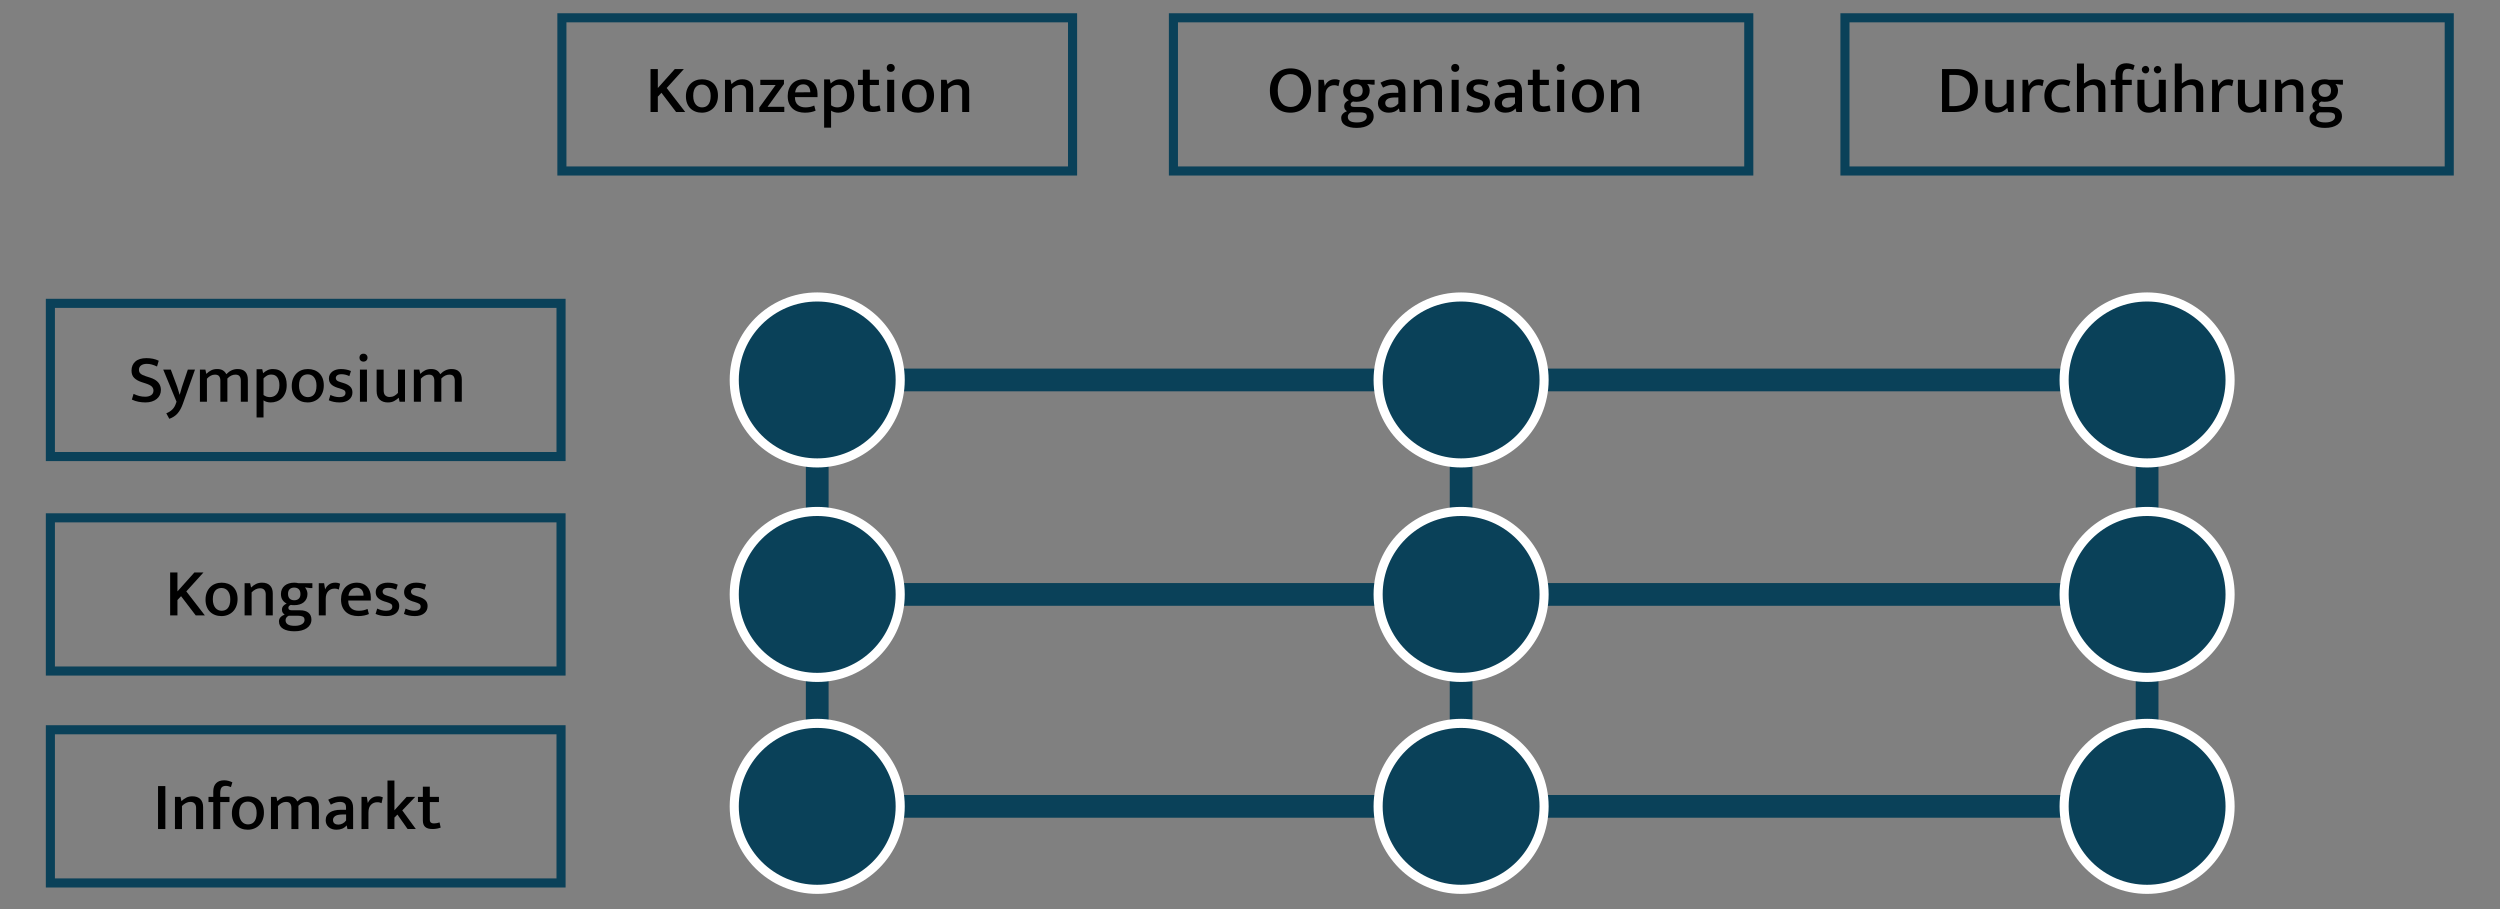 <?xml version="1.0" encoding="utf-8"?>
<!-- Generator: Adobe Illustrator 16.0.0, SVG Export Plug-In . SVG Version: 6.00 Build 0)  -->
<!DOCTYPE svg PUBLIC "-//W3C//DTD SVG 1.1//EN" "http://www.w3.org/Graphics/SVG/1.1/DTD/svg11.dtd">
<svg version="1.1" id="Ebene_1" xmlns="http://www.w3.org/2000/svg" xmlns:xlink="http://www.w3.org/1999/xlink" x="0px" y="0px"
	 width="1100px" height="400px" viewBox="0 0 1100 400" enable-background="new 0 0 1100 400" xml:space="preserve">
<rect x="0" y="0" width="1100" height="400" fill="#808080" stroke="none"/>
<line fill="none" stroke="#0A4159" stroke-width="10" stroke-miterlimit="10" x1="359.58" y1="165.305" x2="359.58" y2="354.797"/>
<line fill="none" stroke="#0A4159" stroke-width="10" stroke-miterlimit="10" x1="642.886" y1="165.305" x2="642.886" y2="354.797"/>
<line fill="none" stroke="#0A4159" stroke-width="10" stroke-miterlimit="10" x1="944.724" y1="165.305" x2="944.724" y2="354.797"/>
<line fill="none" stroke="#0A4159" stroke-width="10" stroke-miterlimit="10" x1="359.58" y1="261.549" x2="944.724" y2="261.549"/>
<line fill="none" stroke="#0A4159" stroke-width="10" stroke-miterlimit="10" x1="359.58" y1="354.797" x2="944.724" y2="354.797"/>
<line fill="none" stroke="#0A4159" stroke-width="10" stroke-miterlimit="10" x1="359.58" y1="167.177" x2="944.724" y2="167.177"/>
<g>
	<path d="M286.233,49.285v-18.9h3.21v8.34l7.47-8.34h3.99l-7.56,8.34l8.16,10.56h-4.02l-6.45-8.46l-1.59,1.71v6.75H286.233z"/>
	<path d="M315.903,42.055c0,1.18-0.185,2.24-0.555,3.18s-0.875,1.73-1.515,2.37c-0.641,0.641-1.391,1.13-2.25,1.47
		c-0.86,0.34-1.791,0.51-2.79,0.51c-1,0-1.925-0.16-2.775-0.48c-0.851-0.319-1.59-0.785-2.22-1.395
		c-0.63-0.61-1.12-1.365-1.47-2.265c-0.35-0.9-0.525-1.93-0.525-3.09c0-1.2,0.185-2.26,0.555-3.18c0.37-0.92,0.875-1.7,1.515-2.34
		c0.64-0.64,1.39-1.125,2.25-1.455c0.859-0.33,1.79-0.495,2.79-0.495c1,0,1.924,0.155,2.775,0.465c0.85,0.311,1.59,0.765,2.22,1.365
		c0.63,0.6,1.12,1.35,1.47,2.25C315.728,39.865,315.903,40.896,315.903,42.055z M312.693,42.205c0-0.9-0.11-1.665-0.33-2.295
		c-0.22-0.63-0.51-1.145-0.87-1.545c-0.36-0.4-0.77-0.69-1.23-0.87s-0.94-0.27-1.44-0.27c-0.48,0-0.95,0.08-1.41,0.24
		c-0.46,0.16-0.87,0.43-1.23,0.81c-0.36,0.38-0.645,0.89-0.855,1.53c-0.21,0.64-0.315,1.44-0.315,2.4c0,0.88,0.11,1.64,0.33,2.28
		c0.22,0.64,0.51,1.165,0.87,1.575c0.36,0.41,0.775,0.71,1.245,0.9c0.47,0.19,0.945,0.285,1.425,0.285s0.95-0.08,1.41-0.24
		c0.46-0.16,0.87-0.435,1.23-0.825s0.645-0.91,0.855-1.56C312.588,43.971,312.693,43.165,312.693,42.205z"/>
	<path d="M322.083,49.285h-3.09v-14.16h2.43l0.42,1.89c0.7-0.68,1.435-1.205,2.205-1.575c0.77-0.37,1.645-0.555,2.625-0.555
		c1.5,0,2.66,0.41,3.48,1.23c0.82,0.82,1.23,1.99,1.23,3.51v9.66h-3.09v-9.27c0-0.82-0.21-1.47-0.63-1.95s-1.05-0.72-1.89-0.72
		c-0.64,0-1.275,0.155-1.905,0.465c-0.63,0.311-1.226,0.755-1.785,1.335V49.285z"/>
	<path d="M344.943,36.955l-7.23,10.05h7.38v2.28h-11.01v-1.92l7.2-9.96h-6.75v-2.28h10.41V36.955z"/>
	<path d="M359.703,42.745h-9.93v0.12c0,1.44,0.42,2.53,1.26,3.27c0.84,0.74,1.95,1.11,3.33,1.11c0.76,0,1.445-0.064,2.055-0.195
		c0.61-0.13,1.225-0.335,1.845-0.615l0.6,2.25c-0.58,0.26-1.27,0.476-2.07,0.645c-0.8,0.17-1.68,0.255-2.64,0.255
		c-1.02,0-1.99-0.14-2.91-0.42s-1.725-0.72-2.415-1.32c-0.69-0.6-1.235-1.36-1.635-2.28c-0.4-0.919-0.6-2.02-0.6-3.3
		c0-1.1,0.165-2.104,0.495-3.015c0.33-0.91,0.8-1.689,1.41-2.34c0.61-0.65,1.35-1.15,2.22-1.5c0.87-0.35,1.835-0.525,2.895-0.525
		c0.92,0,1.755,0.15,2.505,0.45c0.75,0.3,1.39,0.726,1.92,1.275c0.529,0.55,0.939,1.22,1.23,2.01
		c0.29,0.791,0.435,1.665,0.435,2.625V42.745z M356.522,40.585c0-0.48-0.06-0.93-0.18-1.35c-0.12-0.42-0.3-0.785-0.54-1.095
		c-0.24-0.31-0.555-0.56-0.945-0.75c-0.39-0.19-0.855-0.285-1.395-0.285c-1,0-1.815,0.32-2.445,0.96
		c-0.63,0.641-1.016,1.5-1.155,2.58L356.522,40.585z"/>
	<path d="M368.852,49.585c-0.6,0-1.18-0.08-1.74-0.24s-1.04-0.38-1.44-0.66v7.5h-3.06v-21.24h2.49l0.39,1.77
		c0.56-0.52,1.189-0.955,1.89-1.305c0.7-0.35,1.51-0.525,2.43-0.525c1.879,0,3.36,0.61,4.44,1.83c1.08,1.22,1.62,2.95,1.62,5.19
		c0,1.3-0.195,2.435-0.585,3.405c-0.39,0.97-0.911,1.77-1.56,2.4c-0.65,0.63-1.4,1.101-2.25,1.41
		C370.626,49.43,369.752,49.585,368.852,49.585z M369.062,37.315c-0.76,0-1.436,0.186-2.025,0.555
		c-0.59,0.37-1.045,0.755-1.365,1.155v7.29c0.82,0.621,1.75,0.93,2.79,0.93c0.52,0,1.03-0.09,1.53-0.27
		c0.5-0.18,0.949-0.48,1.35-0.9c0.4-0.42,0.72-0.965,0.96-1.635c0.24-0.669,0.36-1.485,0.36-2.445c0-1.42-0.295-2.555-0.885-3.405
		S370.282,37.315,369.062,37.315z"/>
	<path d="M386.731,37.405h-4.02v7.65c0,0.7,0.165,1.17,0.495,1.41c0.33,0.24,0.775,0.36,1.335,0.36c0.4,0,0.825-0.045,1.275-0.135
		c0.45-0.09,0.845-0.195,1.185-0.315l0.48,2.28c-0.4,0.16-0.915,0.305-1.545,0.435c-0.63,0.13-1.295,0.195-1.995,0.195
		c-1.52,0-2.615-0.315-3.285-0.945c-0.67-0.63-1.005-1.565-1.005-2.805v-8.13h-2.16v-2.28h2.16v-4.47h3.06v4.47h4.02V37.405z"/>
	<path d="M391.921,31.615c-0.54,0-0.97-0.165-1.29-0.495s-0.48-0.745-0.48-1.245c0-0.5,0.16-0.915,0.48-1.245
		c0.32-0.33,0.75-0.495,1.29-0.495c0.52,0,0.945,0.165,1.275,0.495c0.33,0.33,0.495,0.745,0.495,1.245
		c0,0.521-0.165,0.94-0.495,1.26C392.867,31.455,392.441,31.615,391.921,31.615z M390.361,49.285v-14.16h3.09v14.16H390.361z"/>
	<path d="M410.971,42.055c0,1.18-0.185,2.24-0.555,3.18s-0.875,1.73-1.515,2.37c-0.641,0.641-1.391,1.13-2.25,1.47
		c-0.86,0.34-1.791,0.51-2.79,0.51c-1,0-1.925-0.16-2.775-0.48c-0.851-0.319-1.59-0.785-2.22-1.395
		c-0.63-0.61-1.12-1.365-1.47-2.265c-0.35-0.9-0.525-1.93-0.525-3.09c0-1.2,0.185-2.26,0.555-3.18c0.37-0.92,0.875-1.7,1.515-2.34
		c0.64-0.64,1.39-1.125,2.25-1.455c0.859-0.33,1.79-0.495,2.79-0.495c1,0,1.924,0.155,2.775,0.465c0.85,0.311,1.59,0.765,2.22,1.365
		c0.63,0.6,1.12,1.35,1.47,2.25C410.796,39.865,410.971,40.896,410.971,42.055z M407.761,42.205c0-0.9-0.11-1.665-0.33-2.295
		c-0.22-0.63-0.51-1.145-0.87-1.545c-0.36-0.4-0.77-0.69-1.23-0.87s-0.94-0.27-1.44-0.27c-0.48,0-0.95,0.08-1.41,0.24
		c-0.46,0.16-0.87,0.43-1.23,0.81c-0.36,0.38-0.645,0.89-0.855,1.53c-0.21,0.64-0.315,1.44-0.315,2.4c0,0.88,0.11,1.64,0.33,2.28
		c0.22,0.64,0.51,1.165,0.87,1.575c0.36,0.41,0.775,0.71,1.245,0.9c0.47,0.19,0.945,0.285,1.425,0.285s0.95-0.08,1.41-0.24
		c0.46-0.16,0.87-0.435,1.23-0.825s0.645-0.91,0.855-1.56C407.656,43.971,407.761,43.165,407.761,42.205z"/>
	<path d="M417.151,49.285h-3.09v-14.16h2.43l0.42,1.89c0.7-0.68,1.435-1.205,2.205-1.575c0.77-0.37,1.645-0.555,2.625-0.555
		c1.5,0,2.66,0.41,3.48,1.23c0.82,0.82,1.23,1.99,1.23,3.51v9.66h-3.09v-9.27c0-0.82-0.21-1.47-0.63-1.95s-1.05-0.72-1.89-0.72
		c-0.64,0-1.275,0.155-1.905,0.465c-0.63,0.311-1.226,0.755-1.785,1.335V49.285z"/>
	<path d="M567.871,30.085c1.301,0,2.5,0.21,3.6,0.63c1.1,0.42,2.051,1.04,2.85,1.86c0.801,0.82,1.426,1.84,1.875,3.06
		c0.451,1.22,0.676,2.62,0.676,4.2c0,1.56-0.23,2.945-0.689,4.155c-0.461,1.21-1.102,2.23-1.92,3.06
		c-0.82,0.83-1.785,1.46-2.896,1.89c-1.109,0.43-2.314,0.645-3.613,0.645c-1.301,0-2.501-0.21-3.601-0.63
		c-1.101-0.42-2.05-1.04-2.851-1.86c-0.8-0.82-1.425-1.835-1.875-3.045c-0.449-1.21-0.675-2.615-0.675-4.215
		c0-1.56,0.229-2.944,0.69-4.155c0.459-1.21,1.1-2.23,1.92-3.06c0.82-0.83,1.785-1.459,2.895-1.89
		C565.366,30.3,566.57,30.085,567.871,30.085z M562.201,39.835c0,1.22,0.15,2.285,0.45,3.195s0.704,1.665,1.215,2.265
		c0.51,0.6,1.11,1.045,1.8,1.335s1.426,0.435,2.205,0.435s1.51-0.145,2.189-0.435s1.266-0.735,1.756-1.335
		c0.49-0.6,0.879-1.354,1.17-2.265c0.289-0.91,0.436-1.975,0.436-3.195c0-1.26-0.15-2.345-0.451-3.255
		c-0.299-0.91-0.705-1.66-1.215-2.25c-0.51-0.59-1.109-1.024-1.799-1.305c-0.691-0.28-1.426-0.42-2.205-0.42
		c-0.781,0-1.512,0.146-2.191,0.435c-0.68,0.29-1.265,0.735-1.754,1.335c-0.49,0.6-0.881,1.355-1.17,2.265
		C562.346,37.55,562.201,38.615,562.201,39.835z"/>
	<path d="M580.11,49.285v-14.16h2.34l0.45,2.73c0.34-0.84,0.89-1.545,1.65-2.115c0.76-0.57,1.68-0.855,2.76-0.855
		c0.479,0,0.895,0.04,1.245,0.12c0.35,0.08,0.664,0.19,0.944,0.33l-0.569,2.58c-0.24-0.12-0.516-0.22-0.825-0.3
		c-0.311-0.08-0.665-0.12-1.065-0.12c-1.1,0-2.02,0.375-2.76,1.125s-1.109,1.885-1.109,3.405v7.26H580.11z"/>
	<path d="M591,39.865c0-0.78,0.146-1.48,0.436-2.1c0.29-0.62,0.694-1.145,1.215-1.575c0.52-0.43,1.14-0.754,1.86-0.975
		c0.72-0.22,1.5-0.33,2.34-0.33c0.619,0,1.25,0.08,1.89,0.24h6.09v2.13h-1.05l-2.22-0.3c0.34,0.38,0.609,0.82,0.81,1.32
		s0.301,1.02,0.301,1.56c0,0.78-0.141,1.476-0.421,2.085c-0.28,0.61-0.675,1.13-1.185,1.56c-0.51,0.431-1.125,0.755-1.845,0.975
		c-0.721,0.22-1.511,0.33-2.37,0.33c-0.28,0-0.545-0.01-0.795-0.03c-0.251-0.02-0.495-0.05-0.735-0.09
		c-0.38,0.161-0.65,0.35-0.81,0.57c-0.16,0.22-0.24,0.46-0.24,0.72c0,0.4,0.14,0.68,0.42,0.84c0.28,0.161,0.68,0.24,1.2,0.24h3.57
		c1.56,0,2.774,0.355,3.645,1.065c0.87,0.71,1.305,1.725,1.305,3.045c0,0.78-0.175,1.485-0.524,2.115
		c-0.351,0.63-0.851,1.17-1.5,1.62c-0.65,0.45-1.436,0.795-2.355,1.035c-0.92,0.24-1.95,0.36-3.09,0.36
		c-2.1,0-3.761-0.371-4.979-1.11c-1.221-0.74-1.83-1.83-1.83-3.27c0-0.7,0.229-1.3,0.689-1.8c0.46-0.5,1.07-0.89,1.83-1.17
		c-0.36-0.24-0.65-0.525-0.87-0.855s-0.33-0.765-0.33-1.305c0-0.64,0.19-1.185,0.57-1.635c0.38-0.45,0.88-0.805,1.5-1.065
		c-0.72-0.34-1.32-0.855-1.8-1.545C591.24,41.83,591,40.945,591,39.865z M594.421,49.435c-0.921,0.44-1.381,1.1-1.381,1.98
		c0,0.8,0.325,1.41,0.976,1.83c0.649,0.42,1.665,0.63,3.045,0.63c0.78,0,1.439-0.075,1.979-0.225c0.54-0.15,0.985-0.345,1.335-0.585
		c0.351-0.24,0.605-0.51,0.766-0.81c0.16-0.3,0.24-0.61,0.24-0.93c0-0.76-0.256-1.265-0.766-1.515s-1.185-0.375-2.024-0.375H594.421
		z M599.58,39.895c0-0.96-0.25-1.675-0.75-2.145c-0.5-0.47-1.16-0.705-1.979-0.705c-0.84,0-1.505,0.23-1.995,0.69
		s-0.735,1.15-0.735,2.07c0,0.96,0.25,1.67,0.75,2.13c0.5,0.46,1.16,0.69,1.98,0.69c0.84,0,1.505-0.229,1.995-0.69
		C599.335,41.475,599.58,40.795,599.58,39.895z"/>
	<path d="M607.41,36.385c0.92-0.5,1.805-0.875,2.655-1.125c0.85-0.25,1.795-0.375,2.835-0.375c0.8,0,1.534,0.09,2.205,0.27
		c0.67,0.18,1.245,0.47,1.725,0.87c0.48,0.4,0.855,0.935,1.125,1.605c0.271,0.67,0.405,1.485,0.405,2.445v9.21h-2.49l-0.33-1.53
		h-0.09c-0.561,0.64-1.21,1.105-1.95,1.395c-0.74,0.29-1.56,0.435-2.46,0.435c-1.42,0-2.564-0.379-3.435-1.14
		c-0.87-0.76-1.306-1.77-1.306-3.03c0-0.78,0.16-1.455,0.48-2.025c0.319-0.57,0.77-1.045,1.35-1.425s1.271-0.665,2.07-0.855
		s1.68-0.285,2.64-0.285h2.4v-1.08c0-0.9-0.24-1.525-0.72-1.875c-0.48-0.35-1.141-0.525-1.98-0.525
		c-0.521,0-1.105,0.085-1.755,0.255c-0.65,0.17-1.395,0.485-2.235,0.945L607.41,36.385z M615.271,42.865l-1.891,0.03
		c-1.42,0.041-2.42,0.291-3,0.75c-0.58,0.46-0.869,1-0.869,1.62c0,0.4,0.064,0.73,0.194,0.99s0.305,0.47,0.525,0.63
		c0.22,0.16,0.475,0.275,0.765,0.345c0.29,0.07,0.585,0.105,0.885,0.105c0.62,0,1.235-0.154,1.846-0.465
		c0.609-0.31,1.125-0.755,1.545-1.335V42.865z"/>
	<path d="M625.17,49.285h-3.09v-14.16h2.43l0.42,1.89c0.7-0.68,1.435-1.205,2.205-1.575c0.77-0.37,1.645-0.555,2.625-0.555
		c1.5,0,2.66,0.41,3.48,1.23c0.819,0.82,1.229,1.99,1.229,3.51v9.66h-3.09v-9.27c0-0.82-0.21-1.47-0.63-1.95s-1.05-0.72-1.89-0.72
		c-0.641,0-1.275,0.155-1.905,0.465c-0.63,0.311-1.226,0.755-1.785,1.335V49.285z"/>
	<path d="M640.29,31.615c-0.54,0-0.97-0.165-1.29-0.495s-0.479-0.745-0.479-1.245c0-0.5,0.159-0.915,0.479-1.245
		c0.32-0.33,0.75-0.495,1.29-0.495c0.52,0,0.945,0.165,1.275,0.495c0.33,0.33,0.495,0.745,0.495,1.245
		c0,0.521-0.165,0.94-0.495,1.26S640.81,31.615,640.29,31.615z M638.73,49.285v-14.16h3.09v14.16H638.73z"/>
	<path d="M654.24,38.005c-0.641-0.3-1.235-0.515-1.785-0.645c-0.551-0.13-1.095-0.195-1.635-0.195c-0.841,0-1.476,0.155-1.905,0.465
		c-0.431,0.31-0.646,0.725-0.646,1.245c0,0.4,0.16,0.746,0.48,1.035c0.319,0.29,0.979,0.575,1.979,0.855l0.9,0.27
		c1.3,0.4,2.285,0.92,2.955,1.56s1.005,1.5,1.005,2.58c0,1.32-0.5,2.385-1.5,3.195s-2.37,1.215-4.11,1.215
		c-0.939,0-1.814-0.085-2.625-0.255c-0.81-0.169-1.535-0.405-2.175-0.705l0.72-2.34c0.58,0.28,1.2,0.51,1.86,0.69
		s1.34,0.27,2.04,0.27c0.859,0,1.53-0.15,2.01-0.45c0.48-0.3,0.721-0.76,0.721-1.38c0-0.58-0.216-0.995-0.646-1.245
		c-0.431-0.25-1.095-0.515-1.995-0.795l-0.93-0.27c-1.26-0.42-2.195-0.95-2.805-1.59c-0.61-0.64-0.915-1.48-0.915-2.52
		c0-0.62,0.13-1.18,0.39-1.68c0.26-0.5,0.62-0.93,1.08-1.29c0.46-0.36,1.015-0.64,1.665-0.84c0.649-0.2,1.365-0.3,2.145-0.3
		c0.74,0,1.495,0.07,2.266,0.21c0.77,0.14,1.484,0.36,2.145,0.66L654.24,38.005z"/>
	<path d="M658.739,36.385c0.92-0.5,1.805-0.875,2.655-1.125c0.85-0.25,1.795-0.375,2.835-0.375c0.8,0,1.534,0.09,2.205,0.27
		c0.67,0.18,1.245,0.47,1.725,0.87c0.48,0.4,0.855,0.935,1.125,1.605c0.271,0.67,0.405,1.485,0.405,2.445v9.21h-2.49l-0.33-1.53
		h-0.09c-0.561,0.64-1.21,1.105-1.95,1.395c-0.74,0.29-1.56,0.435-2.46,0.435c-1.42,0-2.564-0.379-3.435-1.14
		c-0.87-0.76-1.306-1.77-1.306-3.03c0-0.78,0.16-1.455,0.48-2.025c0.319-0.57,0.77-1.045,1.35-1.425s1.271-0.665,2.07-0.855
		s1.68-0.285,2.64-0.285h2.4v-1.08c0-0.9-0.24-1.525-0.72-1.875c-0.48-0.35-1.141-0.525-1.98-0.525
		c-0.521,0-1.105,0.085-1.755,0.255c-0.65,0.17-1.395,0.485-2.235,0.945L658.739,36.385z M666.6,42.865l-1.891,0.03
		c-1.42,0.041-2.42,0.291-3,0.75c-0.58,0.46-0.869,1-0.869,1.62c0,0.4,0.064,0.73,0.194,0.99s0.305,0.47,0.525,0.63
		c0.22,0.16,0.475,0.275,0.765,0.345c0.29,0.07,0.585,0.105,0.885,0.105c0.62,0,1.235-0.154,1.846-0.465
		c0.609-0.31,1.125-0.755,1.545-1.335V42.865z"/>
	<path d="M681.509,37.405h-4.02v7.65c0,0.7,0.164,1.17,0.494,1.41c0.33,0.24,0.775,0.36,1.335,0.36c0.4,0,0.825-0.045,1.275-0.135
		c0.45-0.09,0.845-0.195,1.185-0.315l0.48,2.28c-0.4,0.16-0.915,0.305-1.545,0.435c-0.63,0.13-1.295,0.195-1.995,0.195
		c-1.521,0-2.615-0.315-3.285-0.945c-0.67-0.63-1.005-1.565-1.005-2.805v-8.13h-2.16v-2.28h2.16v-4.47h3.061v4.47h4.02V37.405z"/>
	<path d="M686.699,31.615c-0.54,0-0.97-0.165-1.29-0.495s-0.479-0.745-0.479-1.245c0-0.5,0.159-0.915,0.479-1.245
		c0.32-0.33,0.75-0.495,1.29-0.495c0.52,0,0.945,0.165,1.275,0.495c0.33,0.33,0.495,0.745,0.495,1.245
		c0,0.521-0.165,0.94-0.495,1.26S687.219,31.615,686.699,31.615z M685.14,49.285v-14.16h3.09v14.16H685.14z"/>
	<path d="M705.749,42.055c0,1.18-0.186,2.24-0.555,3.18c-0.37,0.94-0.875,1.73-1.516,2.37c-0.64,0.641-1.39,1.13-2.25,1.47
		c-0.859,0.34-1.79,0.51-2.79,0.51s-1.925-0.16-2.774-0.48c-0.851-0.319-1.59-0.785-2.22-1.395c-0.631-0.61-1.121-1.365-1.471-2.265
		c-0.35-0.9-0.524-1.93-0.524-3.09c0-1.2,0.185-2.26,0.555-3.18s0.875-1.7,1.515-2.34c0.641-0.64,1.391-1.125,2.25-1.455
		c0.86-0.33,1.79-0.495,2.79-0.495s1.925,0.155,2.775,0.465c0.85,0.311,1.59,0.765,2.22,1.365c0.63,0.6,1.12,1.35,1.47,2.25
		C705.574,39.865,705.749,40.896,705.749,42.055z M702.539,42.205c0-0.9-0.11-1.665-0.33-2.295c-0.221-0.63-0.51-1.145-0.87-1.545
		c-0.359-0.4-0.77-0.69-1.229-0.87c-0.461-0.18-0.94-0.27-1.44-0.27c-0.479,0-0.95,0.08-1.41,0.24s-0.87,0.43-1.229,0.81
		c-0.36,0.38-0.646,0.89-0.855,1.53c-0.21,0.64-0.314,1.44-0.314,2.4c0,0.88,0.109,1.64,0.33,2.28c0.22,0.64,0.51,1.165,0.869,1.575
		c0.36,0.41,0.775,0.71,1.245,0.9c0.47,0.19,0.945,0.285,1.426,0.285c0.479,0,0.949-0.08,1.409-0.24s0.87-0.435,1.23-0.825
		s0.645-0.91,0.854-1.56C702.434,43.971,702.539,43.165,702.539,42.205z"/>
	<path d="M711.929,49.285h-3.09v-14.16h2.43l0.42,1.89c0.7-0.68,1.435-1.205,2.205-1.575c0.77-0.37,1.645-0.555,2.625-0.555
		c1.5,0,2.66,0.41,3.48,1.23c0.819,0.82,1.229,1.99,1.229,3.51v9.66h-3.09v-9.27c0-0.82-0.21-1.47-0.63-1.95s-1.05-0.72-1.89-0.72
		c-0.641,0-1.275,0.155-1.905,0.465c-0.63,0.311-1.226,0.755-1.785,1.335V49.285z"/>
	<path d="M860.788,30.385c1.38,0,2.649,0.19,3.81,0.57c1.16,0.38,2.16,0.945,3,1.695c0.841,0.75,1.495,1.69,1.966,2.82
		c0.469,1.13,0.704,2.445,0.704,3.945c0,1.78-0.28,3.295-0.84,4.545c-0.56,1.25-1.315,2.271-2.265,3.06
		c-0.95,0.791-2.061,1.365-3.33,1.725c-1.271,0.36-2.605,0.54-4.005,0.54h-5.34v-18.9H860.788z M857.698,46.705h1.859
		c0.92,0,1.815-0.105,2.686-0.315s1.645-0.59,2.325-1.14c0.68-0.55,1.225-1.294,1.635-2.235c0.409-0.94,0.615-2.14,0.615-3.6
		c0-2.08-0.596-3.675-1.785-4.785c-1.19-1.11-2.785-1.665-4.785-1.665h-2.55V46.705z"/>
	<path d="M882.928,35.125h3.09v14.16h-2.37l-0.39-1.71h-0.12c-0.5,0.521-1.13,0.985-1.89,1.395c-0.761,0.41-1.68,0.615-2.76,0.615
		c-1.5,0-2.7-0.42-3.601-1.26c-0.899-0.84-1.35-2.1-1.35-3.78v-9.42h3.09v9.09c0,1.1,0.255,1.87,0.765,2.31
		c0.511,0.44,1.125,0.66,1.846,0.66c0.779,0,1.47-0.165,2.069-0.495c0.601-0.33,1.141-0.765,1.62-1.305V35.125z"/>
	<path d="M889.888,49.285v-14.16h2.34l0.45,2.73c0.34-0.84,0.89-1.545,1.65-2.115c0.76-0.57,1.68-0.855,2.76-0.855
		c0.479,0,0.895,0.04,1.245,0.12c0.35,0.08,0.664,0.19,0.944,0.33l-0.569,2.58c-0.24-0.12-0.516-0.22-0.825-0.3
		c-0.311-0.08-0.665-0.12-1.065-0.12c-1.1,0-2.02,0.375-2.76,1.125s-1.109,1.885-1.109,3.405v7.26H889.888z"/>
	<path d="M907.317,47.245c0.64,0,1.204-0.075,1.695-0.225c0.489-0.15,0.935-0.325,1.335-0.525l0.63,2.22
		c-0.48,0.26-1.061,0.47-1.74,0.63c-0.681,0.16-1.431,0.24-2.25,0.24c-1.04,0-2.016-0.155-2.925-0.465
		c-0.91-0.31-1.7-0.77-2.37-1.38c-0.671-0.61-1.2-1.375-1.59-2.295c-0.391-0.92-0.585-1.99-0.585-3.21c0-1.12,0.18-2.135,0.54-3.045
		c0.359-0.91,0.869-1.685,1.529-2.325s1.45-1.13,2.37-1.47c0.92-0.34,1.93-0.51,3.03-0.51c0.619,0,1.245,0.05,1.875,0.15
		c0.63,0.1,1.324,0.33,2.085,0.69l-0.69,2.25c-0.939-0.52-1.92-0.78-2.939-0.78c-1.38,0-2.5,0.43-3.36,1.29s-1.29,2.08-1.29,3.66
		c0,0.96,0.135,1.766,0.405,2.415c0.27,0.65,0.625,1.175,1.065,1.575c0.439,0.4,0.935,0.685,1.484,0.855
		S906.737,47.245,907.317,47.245z"/>
	<path d="M916.947,49.285h-3.09v-21.33h3.09v8.79c0.641-0.52,1.346-0.96,2.115-1.32c0.77-0.36,1.625-0.54,2.565-0.54
		c0.8,0,1.5,0.12,2.1,0.36c0.601,0.24,1.095,0.57,1.485,0.99c0.39,0.42,0.68,0.92,0.87,1.5c0.189,0.58,0.284,1.21,0.284,1.89v9.66
		h-3.09v-8.97c0-1.06-0.22-1.819-0.66-2.28c-0.439-0.46-1.079-0.69-1.92-0.69c-0.62,0-1.255,0.155-1.904,0.465
		c-0.65,0.311-1.266,0.735-1.846,1.275V49.285z"/>
	<path d="M935.638,27.835c0.619,0,1.249,0.085,1.89,0.255c0.64,0.17,1.21,0.385,1.71,0.645l-0.63,2.1
		c-0.38-0.16-0.745-0.29-1.095-0.39c-0.351-0.1-0.726-0.15-1.125-0.15c-0.881,0-1.516,0.246-1.905,0.735
		c-0.391,0.49-0.585,1.335-0.585,2.535v1.56h4.08v2.28h-4.08v11.88h-3.061v-11.88h-2.1v-2.28h2.1v-2.4
		c0-1.56,0.42-2.765,1.261-3.615C932.938,28.26,934.117,27.835,935.638,27.835z"/>
	<path d="M949.857,35.125h3.09v14.16h-2.37l-0.39-1.71h-0.12c-0.5,0.521-1.13,0.985-1.89,1.395c-0.761,0.41-1.68,0.615-2.76,0.615
		c-1.5,0-2.7-0.42-3.601-1.26c-0.899-0.84-1.35-2.1-1.35-3.78v-9.42h3.09v9.09c0,1.1,0.255,1.87,0.765,2.31
		c0.511,0.44,1.125,0.66,1.846,0.66c0.779,0,1.47-0.165,2.069-0.495c0.601-0.33,1.141-0.765,1.62-1.305V35.125z M942.388,30.625
		c0-0.42,0.16-0.795,0.479-1.125c0.32-0.33,0.71-0.495,1.17-0.495s0.845,0.165,1.155,0.495c0.31,0.33,0.465,0.705,0.465,1.125
		c0,0.46-0.155,0.855-0.465,1.185c-0.311,0.33-0.695,0.495-1.155,0.495s-0.85-0.165-1.17-0.495
		C942.548,31.48,942.388,31.085,942.388,30.625z M947.668,30.625c0-0.42,0.165-0.795,0.494-1.125c0.33-0.33,0.715-0.495,1.155-0.495
		c0.46,0,0.85,0.165,1.17,0.495s0.48,0.705,0.48,1.125c0,0.46-0.16,0.855-0.48,1.185s-0.71,0.495-1.17,0.495
		c-0.44,0-0.825-0.165-1.155-0.495C947.833,31.48,947.668,31.085,947.668,30.625z"/>
	<path d="M959.996,49.285h-3.09v-21.33h3.09v8.79c0.641-0.52,1.346-0.96,2.115-1.32c0.77-0.36,1.625-0.54,2.565-0.54
		c0.8,0,1.5,0.12,2.1,0.36c0.601,0.24,1.095,0.57,1.485,0.99c0.39,0.42,0.68,0.92,0.87,1.5c0.189,0.58,0.284,1.21,0.284,1.89v9.66
		h-3.09v-8.97c0-1.06-0.22-1.819-0.66-2.28c-0.439-0.46-1.079-0.69-1.92-0.69c-0.62,0-1.255,0.155-1.904,0.465
		c-0.65,0.311-1.266,0.735-1.846,1.275V49.285z"/>
	<path d="M973.316,49.285v-14.16h2.34l0.45,2.73c0.34-0.84,0.89-1.545,1.65-2.115c0.76-0.57,1.68-0.855,2.76-0.855
		c0.479,0,0.895,0.04,1.245,0.12c0.35,0.08,0.664,0.19,0.944,0.33l-0.569,2.58c-0.24-0.12-0.516-0.22-0.825-0.3
		c-0.311-0.08-0.665-0.12-1.065-0.12c-1.1,0-2.02,0.375-2.76,1.125s-1.109,1.885-1.109,3.405v7.26H973.316z"/>
	<path d="M994.076,35.125h3.09v14.16h-2.37l-0.39-1.71h-0.12c-0.5,0.521-1.13,0.985-1.89,1.395c-0.761,0.41-1.68,0.615-2.76,0.615
		c-1.5,0-2.7-0.42-3.601-1.26c-0.899-0.84-1.35-2.1-1.35-3.78v-9.42h3.09v9.09c0,1.1,0.255,1.87,0.765,2.31
		c0.511,0.44,1.125,0.66,1.846,0.66c0.779,0,1.47-0.165,2.069-0.495c0.601-0.33,1.141-0.765,1.62-1.305V35.125z"/>
	<path d="M1004.156,49.285h-3.09v-14.16h2.43l0.42,1.89c0.7-0.68,1.435-1.205,2.205-1.575c0.77-0.37,1.645-0.555,2.625-0.555
		c1.5,0,2.66,0.41,3.48,1.23c0.819,0.82,1.229,1.99,1.229,3.51v9.66h-3.09v-9.27c0-0.82-0.21-1.47-0.63-1.95s-1.05-0.72-1.89-0.72
		c-0.641,0-1.275,0.155-1.905,0.465c-0.63,0.311-1.226,0.755-1.785,1.335V49.285z"/>
	<path d="M1017.056,39.865c0-0.78,0.146-1.48,0.436-2.1c0.29-0.62,0.694-1.145,1.215-1.575c0.52-0.43,1.14-0.754,1.86-0.975
		c0.72-0.22,1.5-0.33,2.34-0.33c0.619,0,1.25,0.08,1.89,0.24h6.09v2.13h-1.05l-2.22-0.3c0.34,0.38,0.609,0.82,0.81,1.32
		s0.301,1.02,0.301,1.56c0,0.78-0.141,1.476-0.421,2.085c-0.28,0.61-0.675,1.13-1.185,1.56c-0.51,0.431-1.125,0.755-1.845,0.975
		c-0.721,0.22-1.511,0.33-2.37,0.33c-0.28,0-0.545-0.01-0.795-0.03c-0.251-0.02-0.495-0.05-0.735-0.09
		c-0.38,0.161-0.65,0.35-0.81,0.57c-0.16,0.22-0.24,0.46-0.24,0.72c0,0.4,0.14,0.68,0.42,0.84c0.28,0.161,0.68,0.24,1.2,0.24h3.57
		c1.56,0,2.774,0.355,3.645,1.065c0.87,0.71,1.305,1.725,1.305,3.045c0,0.78-0.175,1.485-0.524,2.115
		c-0.351,0.63-0.851,1.17-1.5,1.62c-0.65,0.45-1.436,0.795-2.355,1.035c-0.92,0.24-1.95,0.36-3.09,0.36
		c-2.1,0-3.761-0.371-4.979-1.11c-1.221-0.74-1.83-1.83-1.83-3.27c0-0.7,0.229-1.3,0.689-1.8c0.46-0.5,1.07-0.89,1.83-1.17
		c-0.36-0.24-0.65-0.525-0.87-0.855s-0.33-0.765-0.33-1.305c0-0.64,0.19-1.185,0.57-1.635c0.38-0.45,0.88-0.805,1.5-1.065
		c-0.72-0.34-1.32-0.855-1.8-1.545C1017.296,41.83,1017.056,40.945,1017.056,39.865z M1020.477,49.435
		c-0.921,0.44-1.381,1.1-1.381,1.98c0,0.8,0.325,1.41,0.976,1.83c0.649,0.42,1.665,0.63,3.045,0.63c0.78,0,1.439-0.075,1.979-0.225
		c0.54-0.15,0.985-0.345,1.335-0.585c0.351-0.24,0.605-0.51,0.766-0.81c0.16-0.3,0.24-0.61,0.24-0.93
		c0-0.76-0.256-1.265-0.766-1.515s-1.185-0.375-2.024-0.375H1020.477z M1025.636,39.895c0-0.96-0.25-1.675-0.75-2.145
		c-0.5-0.47-1.16-0.705-1.979-0.705c-0.84,0-1.505,0.23-1.995,0.69s-0.735,1.15-0.735,2.07c0,0.96,0.25,1.67,0.75,2.13
		c0.5,0.46,1.16,0.69,1.98,0.69c0.84,0,1.505-0.229,1.995-0.69C1025.391,41.475,1025.636,40.795,1025.636,39.895z"/>
</g>
<g>
	<path d="M64.44,157.576c2.06,0,3.86,0.38,5.4,1.14l-0.75,2.55c-0.84-0.4-1.615-0.695-2.325-0.885
		c-0.71-0.19-1.425-0.285-2.145-0.285c-1.08,0-1.93,0.23-2.55,0.69c-0.621,0.46-0.93,1.101-0.93,1.92c0,0.72,0.24,1.29,0.72,1.71
		s1.26,0.8,2.34,1.14l1.86,0.6c1.64,0.521,2.84,1.245,3.6,2.175c0.76,0.93,1.14,2.005,1.14,3.225c0,0.82-0.161,1.57-0.48,2.25
		c-0.32,0.68-0.775,1.26-1.365,1.74c-0.59,0.48-1.305,0.855-2.145,1.125s-1.77,0.405-2.79,0.405s-2.035-0.095-3.045-0.285
		c-1.01-0.19-1.995-0.515-2.955-0.975l0.75-2.52c0.86,0.42,1.7,0.735,2.52,0.945c0.82,0.21,1.68,0.315,2.58,0.315
		c1.08,0,1.96-0.229,2.64-0.69c0.68-0.459,1.02-1.14,1.02-2.04c0-0.64-0.235-1.209-0.705-1.71c-0.47-0.5-1.385-0.97-2.745-1.41
		l-1.77-0.57c-1.38-0.459-2.465-1.075-3.255-1.845c-0.791-0.77-1.185-1.845-1.185-3.225c0-1.66,0.56-2.99,1.68-3.99
		C60.67,158.076,62.3,157.576,64.44,157.576z"/>
	<path d="M71.82,162.616h3.33l2.85,7.65l1.02,3.39h0.06l0.99-3.42l2.58-7.62h3.15l-5.37,15.12c-0.6,1.7-1.365,3.085-2.295,4.155
		c-0.93,1.069-2.145,1.864-3.645,2.385l-1.32-2.43c1-0.38,1.87-0.925,2.61-1.635c0.739-0.71,1.29-1.635,1.65-2.775l0.24-0.69
		L71.82,162.616z"/>
	<path d="M91.05,176.776h-3.09v-14.16h2.4l0.42,1.89c0.66-0.66,1.37-1.18,2.13-1.56c0.76-0.379,1.65-0.57,2.67-0.57
		s1.855,0.2,2.505,0.6c0.649,0.4,1.145,0.96,1.485,1.68c0.68-0.72,1.435-1.28,2.265-1.68c0.83-0.4,1.745-0.6,2.745-0.6
		c1.48,0,2.595,0.405,3.345,1.215s1.125,1.955,1.125,3.435v9.75h-3.09v-9.27c0-0.86-0.186-1.52-0.555-1.98
		c-0.37-0.46-0.975-0.69-1.815-0.69c-1.28,0-2.46,0.57-3.54,1.71v10.23h-3.09v-9.27c0-0.86-0.186-1.52-0.555-1.98
		c-0.37-0.46-0.975-0.69-1.815-0.69c-1.28,0-2.46,0.6-3.54,1.8V176.776z"/>
	<path d="M119.13,177.076c-0.6,0-1.18-0.08-1.74-0.24s-1.04-0.38-1.44-0.66v7.5h-3.06v-21.24h2.49l0.39,1.77
		c0.56-0.52,1.189-0.955,1.89-1.305c0.7-0.35,1.51-0.525,2.43-0.525c1.879,0,3.36,0.61,4.44,1.83c1.08,1.22,1.62,2.95,1.62,5.19
		c0,1.3-0.195,2.435-0.585,3.405c-0.39,0.97-0.911,1.77-1.56,2.4c-0.65,0.63-1.4,1.101-2.25,1.41
		C120.904,176.921,120.03,177.076,119.13,177.076z M119.34,164.806c-0.76,0-1.436,0.186-2.025,0.555
		c-0.59,0.37-1.045,0.755-1.365,1.155v7.29c0.82,0.621,1.75,0.93,2.79,0.93c0.52,0,1.03-0.09,1.53-0.27
		c0.5-0.18,0.949-0.48,1.35-0.9c0.4-0.42,0.72-0.965,0.96-1.635c0.24-0.669,0.36-1.485,0.36-2.445c0-1.42-0.295-2.555-0.885-3.405
		S120.56,164.806,119.34,164.806z"/>
	<path d="M142.469,169.546c0,1.18-0.185,2.24-0.555,3.18s-0.875,1.73-1.515,2.37c-0.641,0.641-1.391,1.13-2.25,1.47
		c-0.86,0.34-1.791,0.51-2.79,0.51c-1,0-1.925-0.16-2.775-0.48c-0.851-0.319-1.59-0.785-2.22-1.395
		c-0.63-0.61-1.12-1.365-1.47-2.265c-0.35-0.9-0.525-1.93-0.525-3.09c0-1.2,0.185-2.26,0.555-3.18c0.37-0.92,0.875-1.7,1.515-2.34
		c0.64-0.64,1.39-1.125,2.25-1.455c0.859-0.33,1.79-0.495,2.79-0.495c1,0,1.924,0.155,2.775,0.465c0.85,0.311,1.59,0.765,2.22,1.365
		c0.63,0.6,1.12,1.35,1.47,2.25C142.294,167.356,142.469,168.386,142.469,169.546z M139.259,169.696c0-0.9-0.11-1.665-0.33-2.295
		c-0.22-0.63-0.51-1.145-0.87-1.545c-0.36-0.4-0.77-0.69-1.23-0.87s-0.94-0.27-1.44-0.27c-0.48,0-0.95,0.08-1.41,0.24
		c-0.46,0.16-0.87,0.43-1.23,0.81c-0.36,0.38-0.645,0.89-0.855,1.53c-0.21,0.64-0.315,1.44-0.315,2.4c0,0.88,0.11,1.64,0.33,2.28
		c0.22,0.64,0.51,1.165,0.87,1.575c0.36,0.41,0.775,0.71,1.245,0.9c0.47,0.19,0.945,0.285,1.425,0.285s0.95-0.08,1.41-0.24
		c0.46-0.16,0.87-0.435,1.23-0.825s0.645-0.91,0.855-1.56C139.154,171.461,139.259,170.656,139.259,169.696z"/>
	<path d="M153.719,165.496c-0.64-0.3-1.235-0.515-1.785-0.645c-0.55-0.13-1.095-0.195-1.635-0.195c-0.84,0-1.475,0.155-1.905,0.465
		c-0.431,0.31-0.645,0.725-0.645,1.245c0,0.4,0.16,0.746,0.48,1.035c0.319,0.29,0.979,0.575,1.98,0.855l0.9,0.27
		c1.3,0.4,2.285,0.92,2.955,1.56c0.67,0.64,1.005,1.5,1.005,2.58c0,1.32-0.5,2.385-1.5,3.195c-1,0.81-2.37,1.215-4.11,1.215
		c-0.94,0-1.815-0.085-2.625-0.255c-0.81-0.169-1.535-0.405-2.175-0.705l0.72-2.34c0.58,0.28,1.2,0.51,1.86,0.69
		c0.66,0.18,1.34,0.27,2.04,0.27c0.86,0,1.53-0.15,2.01-0.45c0.48-0.3,0.72-0.76,0.72-1.38c0-0.58-0.215-0.995-0.645-1.245
		c-0.43-0.25-1.095-0.515-1.995-0.795l-0.93-0.27c-1.26-0.42-2.195-0.95-2.805-1.59c-0.61-0.64-0.915-1.48-0.915-2.52
		c0-0.62,0.13-1.18,0.39-1.68c0.26-0.5,0.62-0.93,1.08-1.29c0.46-0.36,1.015-0.64,1.665-0.84c0.649-0.2,1.365-0.3,2.145-0.3
		c0.74,0,1.495,0.07,2.265,0.21c0.77,0.14,1.485,0.36,2.145,0.66L153.719,165.496z"/>
	<path d="M159.929,159.106c-0.54,0-0.97-0.165-1.29-0.495s-0.48-0.745-0.48-1.245c0-0.5,0.16-0.915,0.48-1.245
		c0.32-0.33,0.75-0.495,1.29-0.495c0.52,0,0.945,0.165,1.275,0.495c0.33,0.33,0.495,0.745,0.495,1.245
		c0,0.521-0.165,0.94-0.495,1.26C160.874,158.946,160.449,159.106,159.929,159.106z M158.369,176.776v-14.16h3.09v14.16H158.369z"/>
	<path d="M175.108,162.616h3.09v14.16h-2.37l-0.39-1.71h-0.12c-0.5,0.521-1.13,0.985-1.89,1.395c-0.76,0.41-1.68,0.615-2.76,0.615
		c-1.5,0-2.7-0.42-3.6-1.26c-0.9-0.84-1.35-2.1-1.35-3.78v-9.42h3.09v9.09c0,1.1,0.255,1.87,0.765,2.31
		c0.51,0.44,1.125,0.66,1.845,0.66c0.78,0,1.47-0.165,2.07-0.495c0.6-0.33,1.14-0.765,1.62-1.305V162.616z"/>
	<path d="M185.188,176.776h-3.09v-14.16h2.4l0.42,1.89c0.66-0.66,1.37-1.18,2.13-1.56c0.76-0.379,1.65-0.57,2.67-0.57
		s1.855,0.2,2.505,0.6c0.649,0.4,1.145,0.96,1.485,1.68c0.68-0.72,1.435-1.28,2.265-1.68c0.83-0.4,1.745-0.6,2.745-0.6
		c1.48,0,2.595,0.405,3.345,1.215s1.125,1.955,1.125,3.435v9.75h-3.09v-9.27c0-0.86-0.186-1.52-0.555-1.98
		c-0.37-0.46-0.975-0.69-1.815-0.69c-1.28,0-2.46,0.57-3.54,1.71v10.23h-3.09v-9.27c0-0.86-0.186-1.52-0.555-1.98
		c-0.37-0.46-0.975-0.69-1.815-0.69c-1.28,0-2.46,0.6-3.54,1.8V176.776z"/>
	<path d="M74.865,270.775v-18.899h3.21v8.34l7.47-8.34h3.99l-7.56,8.34l8.16,10.56h-4.02l-6.45-8.459l-1.59,1.709v6.75H74.865z"/>
	<path d="M104.535,263.546c0,1.181-0.185,2.24-0.555,3.181c-0.37,0.939-0.875,1.729-1.515,2.369
		c-0.641,0.641-1.391,1.131-2.25,1.471c-0.86,0.34-1.791,0.51-2.79,0.51c-1,0-1.925-0.16-2.775-0.48
		c-0.851-0.319-1.59-0.785-2.22-1.395c-0.63-0.61-1.12-1.365-1.47-2.266s-0.525-1.93-0.525-3.09c0-1.199,0.185-2.26,0.555-3.18
		c0.37-0.92,0.875-1.699,1.515-2.34c0.64-0.641,1.39-1.125,2.25-1.455c0.859-0.33,1.79-0.495,2.79-0.495
		c1,0,1.924,0.155,2.775,0.465c0.85,0.311,1.59,0.765,2.22,1.365c0.63,0.6,1.12,1.35,1.47,2.25
		C104.359,261.355,104.535,262.387,104.535,263.546z M101.325,263.695c0-0.899-0.11-1.664-0.33-2.295
		c-0.22-0.629-0.51-1.145-0.87-1.545c-0.36-0.399-0.77-0.689-1.23-0.869c-0.46-0.181-0.94-0.271-1.44-0.271
		c-0.48,0-0.95,0.08-1.41,0.24c-0.46,0.16-0.87,0.431-1.23,0.81c-0.36,0.381-0.645,0.891-0.855,1.53
		c-0.21,0.64-0.315,1.44-0.315,2.399c0,0.881,0.11,1.641,0.33,2.281c0.22,0.64,0.51,1.164,0.87,1.574s0.775,0.711,1.245,0.9
		c0.47,0.189,0.945,0.285,1.425,0.285s0.95-0.08,1.41-0.24c0.46-0.16,0.87-0.436,1.23-0.825s0.645-0.909,0.855-1.56
		S101.325,264.656,101.325,263.695z"/>
	<path d="M110.715,270.775h-3.09v-14.16h2.43l0.42,1.891c0.7-0.68,1.435-1.205,2.205-1.575s1.645-0.555,2.625-0.555
		c1.5,0,2.66,0.41,3.48,1.229c0.82,0.82,1.23,1.99,1.23,3.51v9.66h-3.09v-9.27c0-0.82-0.21-1.471-0.63-1.95s-1.05-0.72-1.89-0.72
		c-0.64,0-1.275,0.155-1.905,0.465c-0.63,0.311-1.226,0.756-1.785,1.335V270.775z"/>
	<path d="M123.615,261.355c0-0.779,0.145-1.479,0.435-2.1c0.29-0.619,0.695-1.145,1.215-1.575c0.52-0.43,1.14-0.755,1.86-0.975
		c0.72-0.22,1.5-0.33,2.34-0.33c0.62,0,1.25,0.08,1.89,0.239h6.09v2.131h-1.05l-2.22-0.301c0.34,0.381,0.61,0.82,0.81,1.32
		c0.2,0.5,0.3,1.02,0.3,1.561c0,0.779-0.14,1.475-0.42,2.084c-0.28,0.611-0.675,1.131-1.185,1.561
		c-0.51,0.431-1.125,0.756-1.845,0.975c-0.72,0.221-1.511,0.33-2.37,0.33c-0.28,0-0.545-0.01-0.795-0.029
		c-0.25-0.02-0.495-0.05-0.735-0.09c-0.38,0.16-0.65,0.35-0.81,0.57c-0.16,0.22-0.24,0.459-0.24,0.719c0,0.4,0.14,0.681,0.42,0.84
		c0.28,0.161,0.68,0.24,1.2,0.24h3.57c1.56,0,2.775,0.355,3.645,1.065s1.305,1.726,1.305,3.045c0,0.78-0.175,1.485-0.525,2.115
		s-0.85,1.17-1.5,1.62c-0.65,0.449-1.435,0.795-2.355,1.035s-1.95,0.359-3.09,0.359c-2.1,0-3.76-0.37-4.98-1.109
		c-1.22-0.74-1.83-1.83-1.83-3.271c0-0.7,0.23-1.3,0.69-1.8s1.07-0.89,1.83-1.17c-0.36-0.24-0.65-0.525-0.87-0.855
		s-0.33-0.765-0.33-1.305c0-0.64,0.189-1.186,0.57-1.635c0.38-0.45,0.88-0.805,1.5-1.065c-0.72-0.34-1.32-0.854-1.8-1.545
		C123.854,263.32,123.615,262.436,123.615,261.355z M127.035,270.926c-0.92,0.439-1.38,1.1-1.38,1.98c0,0.799,0.325,1.41,0.975,1.83
		c0.649,0.42,1.665,0.629,3.045,0.629c0.78,0,1.44-0.074,1.98-0.225s0.985-0.345,1.335-0.585c0.35-0.239,0.604-0.51,0.765-0.81
		c0.16-0.301,0.24-0.61,0.24-0.93c0-0.761-0.255-1.266-0.765-1.516c-0.51-0.25-1.185-0.375-2.025-0.375H127.035z M132.195,261.386
		c0-0.96-0.25-1.675-0.75-2.146c-0.5-0.469-1.16-0.705-1.98-0.705c-0.84,0-1.505,0.23-1.995,0.691
		c-0.49,0.459-0.735,1.149-0.735,2.069c0,0.96,0.25,1.67,0.75,2.13c0.5,0.461,1.16,0.689,1.98,0.689c0.84,0,1.504-0.229,1.995-0.689
		C131.95,262.966,132.195,262.285,132.195,261.386z"/>
	<path d="M140.265,270.775v-14.16h2.34l0.45,2.73c0.34-0.84,0.89-1.545,1.65-2.115c0.76-0.57,1.68-0.854,2.76-0.854
		c0.48,0,0.895,0.04,1.245,0.12c0.35,0.08,0.665,0.189,0.945,0.33l-0.57,2.58c-0.24-0.121-0.516-0.221-0.825-0.301
		c-0.311-0.079-0.665-0.119-1.065-0.119c-1.1,0-2.021,0.375-2.76,1.125c-0.74,0.75-1.11,1.885-1.11,3.404v7.26H140.265z"/>
	<path d="M163.155,264.236h-9.93v0.119c0,1.44,0.42,2.531,1.26,3.271c0.84,0.74,1.95,1.11,3.33,1.11c0.76,0,1.445-0.064,2.055-0.195
		c0.61-0.13,1.225-0.335,1.845-0.615l0.6,2.25c-0.58,0.26-1.27,0.476-2.07,0.645c-0.8,0.17-1.68,0.256-2.64,0.256
		c-1.02,0-1.99-0.141-2.91-0.42c-0.92-0.28-1.725-0.721-2.415-1.32c-0.69-0.6-1.235-1.359-1.635-2.28c-0.4-0.919-0.6-2.02-0.6-3.3
		c0-1.1,0.165-2.104,0.495-3.016c0.33-0.909,0.8-1.689,1.41-2.34c0.61-0.649,1.35-1.149,2.22-1.5c0.87-0.35,1.835-0.524,2.895-0.524
		c0.92,0,1.755,0.149,2.505,0.45c0.75,0.3,1.39,0.725,1.92,1.275c0.529,0.55,0.939,1.219,1.23,2.01
		c0.29,0.79,0.435,1.664,0.435,2.625V264.236z M159.975,262.076c0-0.48-0.06-0.93-0.18-1.35c-0.12-0.421-0.3-0.785-0.54-1.096
		c-0.24-0.311-0.555-0.56-0.945-0.75c-0.39-0.189-0.855-0.285-1.395-0.285c-1,0-1.815,0.32-2.445,0.96
		c-0.63,0.641-1.016,1.5-1.155,2.58L159.975,262.076z"/>
	<path d="M174.314,259.496c-0.64-0.301-1.235-0.516-1.785-0.645c-0.55-0.131-1.095-0.195-1.635-0.195
		c-0.84,0-1.475,0.154-1.905,0.465c-0.431,0.311-0.645,0.725-0.645,1.244c0,0.4,0.16,0.746,0.48,1.035
		c0.319,0.291,0.979,0.576,1.98,0.855l0.9,0.27c1.3,0.4,2.285,0.92,2.955,1.561c0.67,0.641,1.005,1.5,1.005,2.58
		c0,1.32-0.5,2.385-1.5,3.195c-1,0.81-2.37,1.215-4.11,1.215c-0.94,0-1.815-0.086-2.625-0.256c-0.81-0.169-1.535-0.404-2.175-0.705
		l0.72-2.34c0.58,0.281,1.2,0.51,1.86,0.69c0.66,0.181,1.34,0.271,2.04,0.271c0.86,0,1.53-0.15,2.01-0.451
		c0.48-0.299,0.72-0.76,0.72-1.379c0-0.58-0.215-0.995-0.645-1.246c-0.43-0.249-1.095-0.514-1.995-0.795l-0.93-0.27
		c-1.26-0.42-2.195-0.949-2.805-1.59c-0.61-0.64-0.915-1.48-0.915-2.52c0-0.62,0.13-1.18,0.39-1.681c0.26-0.499,0.62-0.93,1.08-1.29
		c0.46-0.359,1.015-0.64,1.665-0.84c0.649-0.199,1.365-0.3,2.145-0.3c0.74,0,1.495,0.07,2.265,0.21
		c0.77,0.141,1.485,0.359,2.145,0.66L174.314,259.496z"/>
	<path d="M186.793,259.496c-0.64-0.301-1.235-0.516-1.785-0.645c-0.55-0.131-1.095-0.195-1.635-0.195
		c-0.84,0-1.475,0.154-1.905,0.465c-0.431,0.311-0.645,0.725-0.645,1.244c0,0.4,0.16,0.746,0.48,1.035
		c0.319,0.291,0.979,0.576,1.98,0.855l0.9,0.27c1.3,0.4,2.285,0.92,2.955,1.561c0.67,0.641,1.005,1.5,1.005,2.58
		c0,1.32-0.5,2.385-1.5,3.195c-1,0.81-2.37,1.215-4.11,1.215c-0.94,0-1.815-0.086-2.625-0.256c-0.81-0.169-1.535-0.404-2.175-0.705
		l0.72-2.34c0.58,0.281,1.2,0.51,1.86,0.69c0.66,0.181,1.34,0.271,2.04,0.271c0.86,0,1.53-0.15,2.01-0.451
		c0.48-0.299,0.72-0.76,0.72-1.379c0-0.58-0.215-0.995-0.645-1.246c-0.43-0.249-1.095-0.514-1.995-0.795l-0.93-0.27
		c-1.26-0.42-2.195-0.949-2.805-1.59c-0.61-0.64-0.915-1.48-0.915-2.52c0-0.62,0.13-1.18,0.39-1.681c0.26-0.499,0.62-0.93,1.08-1.29
		c0.46-0.359,1.015-0.64,1.665-0.84c0.649-0.199,1.365-0.3,2.145-0.3c0.74,0,1.495,0.07,2.265,0.21
		c0.77,0.141,1.485,0.359,2.145,0.66L186.793,259.496z"/>
	<path d="M72.75,345.875v18.9h-3.21v-18.9H72.75z"/>
	<path d="M80.069,364.775h-3.09v-14.16h2.43l0.42,1.891c0.7-0.68,1.435-1.205,2.205-1.575s1.645-0.556,2.625-0.556
		c1.5,0,2.66,0.41,3.48,1.23c0.82,0.82,1.23,1.99,1.23,3.51v9.66h-3.09v-9.27c0-0.82-0.21-1.471-0.63-1.95
		c-0.42-0.48-1.05-0.721-1.89-0.721c-0.64,0-1.275,0.155-1.905,0.466c-0.63,0.31-1.226,0.755-1.785,1.335V364.775z"/>
	<path d="M98.639,343.325c0.62,0,1.25,0.086,1.89,0.255c0.64,0.171,1.21,0.386,1.71,0.646l-0.63,2.1
		c-0.38-0.159-0.746-0.289-1.095-0.39c-0.35-0.1-0.725-0.15-1.125-0.15c-0.88,0-1.515,0.245-1.905,0.735
		c-0.39,0.49-0.585,1.335-0.585,2.535v1.56h4.08v2.28h-4.08v11.88h-3.06v-11.88h-2.1v-2.28h2.1v-2.399
		c0-1.561,0.42-2.765,1.26-3.615C95.939,343.751,97.119,343.325,98.639,343.325z"/>
	<path d="M116.129,357.545c0,1.181-0.185,2.24-0.555,3.181s-0.875,1.729-1.515,2.37c-0.641,0.64-1.391,1.13-2.25,1.47
		c-0.86,0.34-1.791,0.51-2.79,0.51c-1,0-1.925-0.16-2.775-0.479c-0.851-0.32-1.59-0.785-2.22-1.396
		c-0.63-0.609-1.12-1.365-1.47-2.265c-0.35-0.9-0.525-1.93-0.525-3.09c0-1.2,0.185-2.26,0.555-3.181
		c0.37-0.919,0.875-1.699,1.515-2.34c0.64-0.64,1.39-1.125,2.25-1.455c0.859-0.33,1.79-0.495,2.79-0.495
		c1,0,1.924,0.155,2.775,0.466c0.85,0.31,1.59,0.765,2.22,1.364c0.63,0.601,1.12,1.351,1.47,2.25
		C115.954,355.355,116.129,356.386,116.129,357.545z M112.919,357.695c0-0.9-0.11-1.665-0.33-2.295
		c-0.22-0.63-0.51-1.145-0.87-1.545c-0.36-0.4-0.77-0.69-1.23-0.87s-0.94-0.27-1.44-0.27c-0.48,0-0.95,0.08-1.41,0.239
		c-0.46,0.16-0.87,0.431-1.23,0.811c-0.36,0.38-0.645,0.89-0.855,1.529c-0.21,0.641-0.315,1.44-0.315,2.4
		c0,0.881,0.11,1.641,0.33,2.28c0.22,0.64,0.51,1.165,0.87,1.575s0.775,0.71,1.245,0.899c0.47,0.19,0.945,0.285,1.425,0.285
		s0.95-0.08,1.41-0.24c0.46-0.159,0.87-0.435,1.23-0.825c0.36-0.39,0.645-0.909,0.855-1.56
		C112.814,359.461,112.919,358.655,112.919,357.695z"/>
	<path d="M122.31,364.775h-3.09v-14.16h2.4l0.42,1.891c0.66-0.66,1.37-1.181,2.13-1.561c0.76-0.38,1.65-0.57,2.67-0.57
		s1.855,0.2,2.505,0.601c0.649,0.4,1.145,0.96,1.485,1.68c0.68-0.72,1.435-1.279,2.265-1.68c0.83-0.4,1.745-0.601,2.745-0.601
		c1.48,0,2.595,0.405,3.345,1.216c0.75,0.81,1.125,1.955,1.125,3.435v9.75h-3.09v-9.27c0-0.86-0.186-1.521-0.555-1.98
		c-0.37-0.46-0.975-0.69-1.815-0.69c-1.28,0-2.46,0.57-3.54,1.71v10.23h-3.09v-9.27c0-0.86-0.186-1.521-0.555-1.98
		c-0.37-0.46-0.975-0.69-1.815-0.69c-1.28,0-2.46,0.601-3.54,1.801V364.775z"/>
	<path d="M144.419,351.875c0.92-0.499,1.805-0.874,2.655-1.125c0.85-0.249,1.795-0.375,2.835-0.375c0.8,0,1.535,0.091,2.205,0.271
		c0.669,0.18,1.245,0.47,1.725,0.87s0.855,0.935,1.125,1.604c0.27,0.671,0.405,1.485,0.405,2.445v9.21h-2.49l-0.33-1.53h-0.09
		c-0.56,0.641-1.21,1.105-1.95,1.396c-0.74,0.289-1.56,0.435-2.46,0.435c-1.42,0-2.565-0.38-3.435-1.14
		c-0.87-0.76-1.305-1.771-1.305-3.03c0-0.78,0.16-1.455,0.48-2.024c0.32-0.57,0.77-1.045,1.35-1.426
		c0.58-0.379,1.27-0.664,2.07-0.854c0.8-0.19,1.68-0.285,2.64-0.285h2.4v-1.08c0-0.9-0.24-1.524-0.72-1.875
		c-0.48-0.35-1.14-0.525-1.98-0.525c-0.52,0-1.105,0.086-1.755,0.256s-1.395,0.484-2.235,0.944L144.419,351.875z M152.28,358.355
		l-1.89,0.03c-1.42,0.04-2.42,0.29-3,0.75c-0.581,0.46-0.87,1-0.87,1.62c0,0.399,0.065,0.729,0.195,0.989
		c0.13,0.261,0.305,0.471,0.525,0.63c0.22,0.161,0.475,0.275,0.765,0.346s0.585,0.104,0.885,0.104c0.62,0,1.234-0.154,1.845-0.465
		c0.61-0.31,1.125-0.755,1.545-1.335V358.355z"/>
	<path d="M159.059,364.775v-14.16h2.34l0.45,2.73c0.34-0.84,0.89-1.545,1.65-2.115c0.76-0.57,1.68-0.855,2.76-0.855
		c0.48,0,0.895,0.041,1.245,0.12c0.35,0.08,0.665,0.19,0.945,0.33l-0.57,2.58c-0.24-0.12-0.516-0.22-0.825-0.3
		c-0.311-0.08-0.665-0.12-1.065-0.12c-1.1,0-2.021,0.375-2.76,1.125c-0.74,0.75-1.11,1.886-1.11,3.405v7.26H159.059z"/>
	<path d="M173.549,359.735v5.04h-3.06v-21.33h3.06v13.08l5.37-5.91h3.78l-5.7,5.97l5.97,8.19h-3.63l-4.47-6.36L173.549,359.735z"/>
	<path d="M193.139,352.896h-4.02v7.649c0,0.701,0.165,1.171,0.495,1.41c0.33,0.24,0.775,0.36,1.335,0.36
		c0.4,0,0.825-0.045,1.275-0.135s0.845-0.195,1.185-0.315l0.48,2.28c-0.4,0.16-0.915,0.305-1.545,0.435
		c-0.63,0.131-1.295,0.195-1.995,0.195c-1.52,0-2.615-0.315-3.285-0.945s-1.005-1.564-1.005-2.805v-8.13h-2.16v-2.28h2.16v-4.47
		h3.06v4.47h4.02V352.896z"/>
</g>
<rect x="247.232" y="7.827" fill="none" stroke="#0A4159" stroke-width="4" stroke-miterlimit="10" width="224.694" height="67.408"/>
<rect x="516.306" y="7.827" fill="none" stroke="#0A4159" stroke-width="4" stroke-miterlimit="10" width="253.156" height="67.408"/>
<rect x="811.779" y="7.827" fill="none" stroke="#0A4159" stroke-width="4" stroke-miterlimit="10" width="265.888" height="67.408"/>
<rect x="22.165" y="133.473" fill="none" stroke="#0A4159" stroke-width="4" stroke-miterlimit="10" width="224.694" height="67.408"/>
<rect x="22.165" y="227.845" fill="none" stroke="#0A4159" stroke-width="4" stroke-miterlimit="10" width="224.694" height="67.408"/>
<rect x="22.165" y="321.093" fill="none" stroke="#0A4159" stroke-width="4" stroke-miterlimit="10" width="224.694" height="67.407"/>
<circle fill="#0A4159" stroke="#FFFFFF" stroke-width="4" stroke-miterlimit="10" cx="359.58" cy="167.177" r="36.513"/>
<circle fill="#0A4159" stroke="#FFFFFF" stroke-width="4" stroke-miterlimit="10" cx="642.886" cy="167.177" r="36.513"/>
<circle fill="#0A4159" stroke="#FFFFFF" stroke-width="4" stroke-miterlimit="10" cx="944.724" cy="167.177" r="36.513"/>
<circle fill="#0A4159" stroke="#FFFFFF" stroke-width="4" stroke-miterlimit="10" cx="359.58" cy="261.549" r="36.513"/>
<circle fill="#0A4159" stroke="#FFFFFF" stroke-width="4" stroke-miterlimit="10" cx="642.886" cy="261.549" r="36.513"/>
<circle fill="#0A4159" stroke="#FFFFFF" stroke-width="4" stroke-miterlimit="10" cx="944.724" cy="261.549" r="36.513"/>
<circle fill="#0A4159" stroke="#FFFFFF" stroke-width="4" stroke-miterlimit="10" cx="359.58" cy="354.796" r="36.513"/>
<circle fill="#0A4159" stroke="#FFFFFF" stroke-width="4" stroke-miterlimit="10" cx="642.886" cy="354.796" r="36.513"/>
<circle fill="#0A4159" stroke="#FFFFFF" stroke-width="4" stroke-miterlimit="10" cx="944.724" cy="354.796" r="36.513"/>
</svg>
